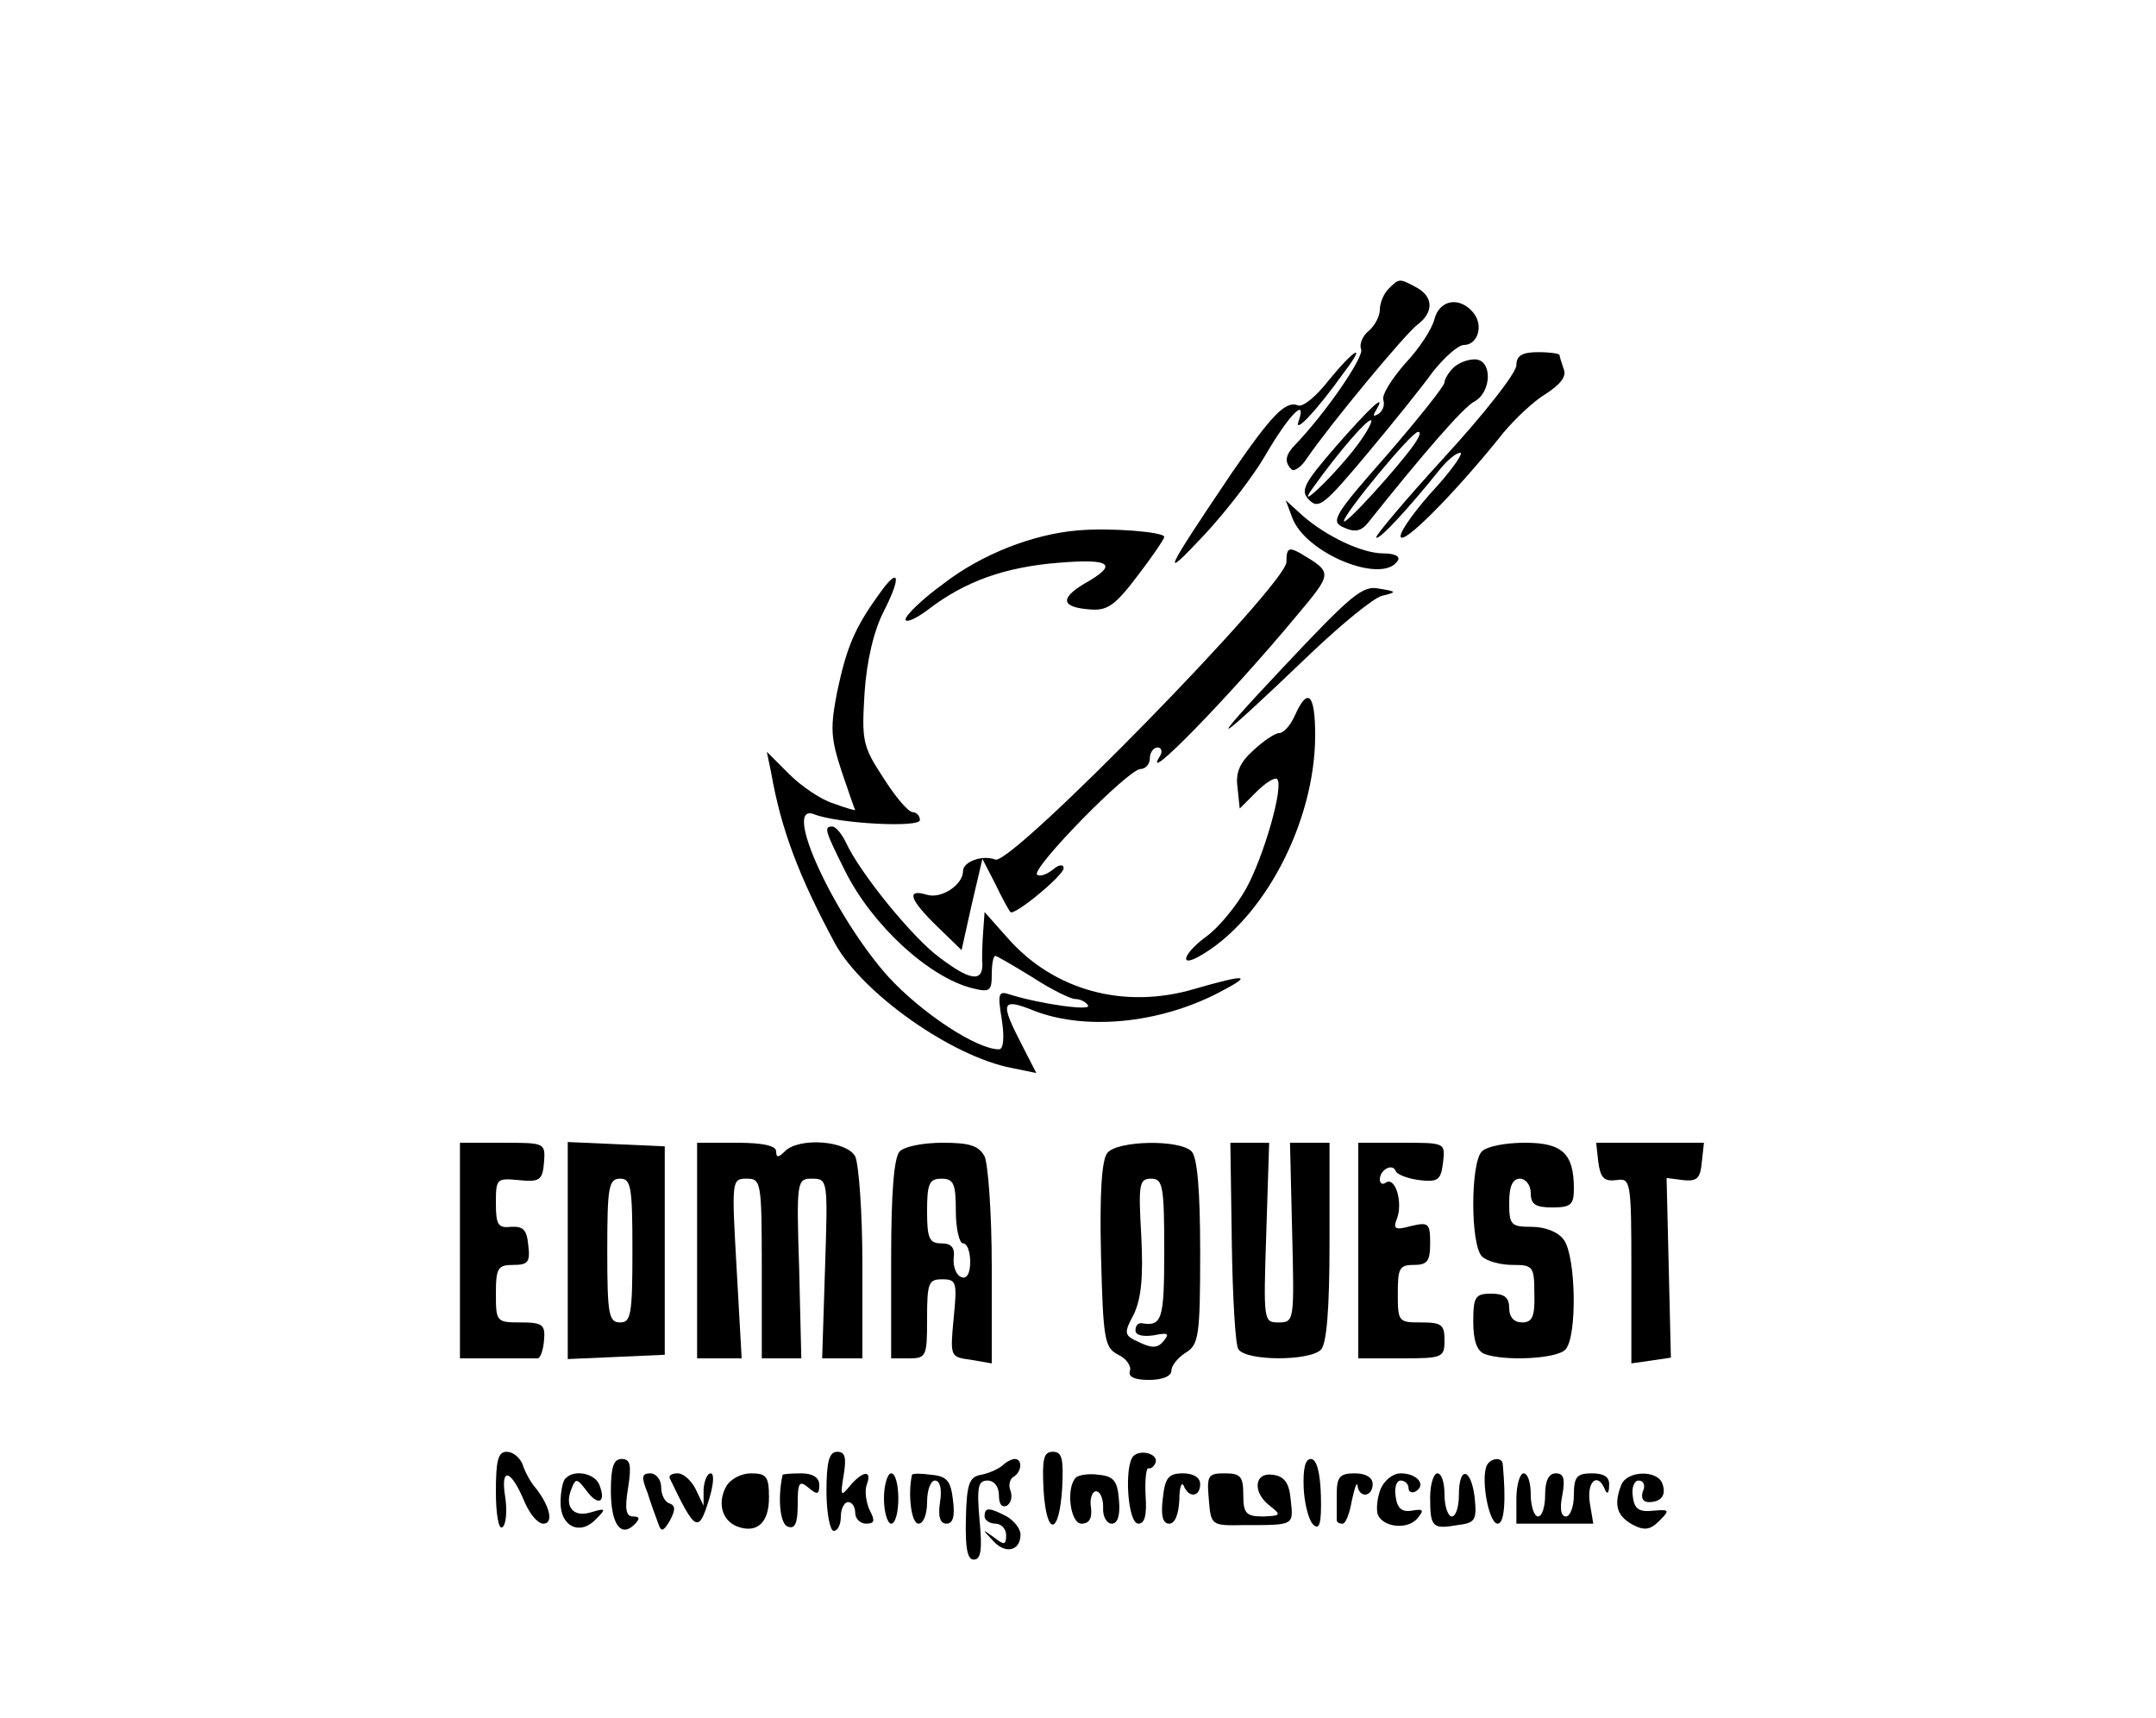 <?xml version="1.0" standalone="no"?>
<!DOCTYPE svg PUBLIC "-//W3C//DTD SVG 20010904//EN"
 "http://www.w3.org/TR/2001/REC-SVG-20010904/DTD/svg10.dtd">
<svg version="1.0" xmlns="http://www.w3.org/2000/svg"
 width="300pt" height="239pt" viewBox="0 0 300 239"
 preserveAspectRatio="xMidYMid meet">
<g transform="translate(0,239) scale(0.1,-0.1)"
fill="#000000" stroke="none">
<path d="M1932 1988 c-7 -7 -12 -20 -12 -29 0 -9 -7 -22 -15 -29 -9 -7 -14
-19 -11 -26 4 -11 -49 -88 -91 -132 -15 -15 -16 -25 -6 -35 3 -4 14 3 22 16
33 48 136 172 153 185 23 17 23 39 -1 52 -24 13 -24 13 -39 -2z"/>
<path d="M1996 1946 c-3 -13 -21 -41 -41 -62 -19 -22 -33 -44 -30 -51 2 -7 -1
-15 -7 -19 -7 -4 -8 -3 -4 4 17 28 -6 7 -55 -49 -46 -53 -50 -62 -37 -75 13
-13 22 -5 79 63 36 43 78 95 93 116 16 20 35 37 43 37 19 0 28 27 13 45 -19
23 -47 18 -54 -9z m-114 -184 c-32 -40 -79 -84 -56 -52 37 52 78 99 82 95 2
-2 -9 -22 -26 -43z"/>
<path d="M1849 1861 c-17 -22 -36 -38 -43 -35 -17 7 -37 -14 -92 -94 -95 -141
-100 -152 -39 -87 31 33 70 84 86 112 32 55 58 82 46 47 -7 -19 24 13 64 69
31 41 14 32 -22 -12z"/>
<path d="M2110 1882 c0 -11 -45 -68 -100 -128 -54 -59 -97 -110 -95 -112 4 -4
47 43 87 93 11 14 24 25 30 25 5 0 -13 -26 -42 -57 -28 -32 -46 -59 -40 -61
10 -4 84 73 142 146 16 19 42 44 59 54 20 13 29 24 25 34 -3 9 -6 18 -6 20 0
2 -13 4 -30 4 -22 0 -30 -5 -30 -18z"/>
<path d="M2022 1878 c-7 -7 -12 -16 -12 -20 0 -5 -36 -50 -80 -101 -75 -85
-79 -93 -60 -101 15 -7 24 -5 33 6 79 99 133 161 148 169 25 13 26 59 1 59
-10 0 -23 -5 -30 -12z m-54 -106 c-24 -34 -98 -115 -98 -107 0 10 94 124 103
124 5 1 2 -7 -5 -17z"/>
<path d="M1798 1670 c18 -50 126 -94 147 -60 4 6 -5 10 -20 10 -30 0 -80 24
-113 53 l-23 21 9 -24z"/>
<path d="M1500 1652 c-62 -5 -134 -33 -187 -74 -29 -21 -53 -44 -53 -50 0 -5
15 1 33 15 50 38 105 58 180 64 73 6 84 -2 36 -29 -35 -21 -32 -33 8 -36 24
-2 35 6 66 47 20 26 37 51 37 54 0 7 -76 13 -120 9z"/>
<path d="M1790 1608 c0 -31 -383 -423 -405 -414 -18 7 -45 -3 -45 -16 0 -19
-30 -39 -50 -33 -30 9 -24 -7 14 -44 l34 -33 14 63 15 64 18 -35 c9 -19 19
-37 21 -39 5 -6 74 51 74 61 0 6 -7 5 -15 -2 -9 -7 -18 -10 -22 -7 -8 9 127
147 144 147 7 0 13 7 13 15 0 8 5 15 11 15 5 0 7 -6 3 -12 -28 -45 96 82 190
195 51 61 51 60 4 88 -15 8 -18 6 -18 -13z"/>
<path d="M1223 1563 c-34 -47 -45 -74 -58 -135 -10 -51 -9 -65 6 -111 10 -29
18 -53 19 -54 0 -1 -14 3 -30 9 -17 5 -45 24 -62 41 l-31 31 6 -29 c14 -80 39
-145 89 -238 38 -69 162 -157 246 -173 l34 -7 -21 41 c-29 56 -27 63 12 48 73
-31 180 -21 265 24 46 24 37 25 -36 4 -98 -29 -196 -2 -260 71 l-32 36 -2 -28
c-1 -15 -2 -36 -1 -45 0 -25 -18 -22 -60 10 -37 27 -111 118 -130 160 -6 12
-14 22 -19 22 -12 0 -10 -6 18 -62 38 -76 117 -148 177 -163 24 -6 27 -4 27
19 0 14 2 26 5 26 2 0 26 -14 52 -30 26 -17 53 -30 59 -30 7 0 15 -4 18 -9 5
-8 -66 2 -108 15 -17 6 -18 2 -12 -35 4 -26 2 -41 -4 -41 -31 0 -107 50 -154
101 -76 85 -149 244 -103 226 33 -13 147 -19 147 -8 0 6 -5 11 -10 11 -6 0
-24 21 -41 48 -29 44 -30 52 -26 118 3 45 13 87 27 114 25 49 21 63 -7 23z"/>
<path d="M1785 1461 c-112 -119 -100 -113 38 19 43 41 88 78 100 81 21 5 21 6
-4 10 -23 5 -39 -9 -134 -110z"/>
<path d="M1802 1395 c-6 -14 -16 -25 -22 -25 -6 0 -22 -11 -36 -24 -19 -17
-25 -31 -22 -52 l3 -29 23 23 c13 13 26 21 29 18 10 -9 -19 -110 -44 -154 -13
-23 -37 -52 -53 -64 -32 -23 -41 -45 -12 -29 90 50 162 187 162 308 0 57 -10
68 -28 28z"/>
<path d="M640 650 l0 -150 50 0 c28 0 53 0 58 0 4 0 8 12 9 25 2 22 -2 25 -33
25 -33 0 -34 1 -34 40 0 36 3 40 24 40 21 0 24 4 21 28 -2 21 -7 26 -24 25
-18 -2 -21 3 -21 33 0 34 1 35 32 32 29 -3 33 0 35 25 2 27 1 27 -58 27 l-59
0 0 -150z"/>
<path d="M790 650 l0 -151 68 3 67 3 0 145 0 145 -67 3 -68 3 0 -151z m90 0
c0 -89 -2 -100 -17 -100 -16 0 -18 11 -18 100 0 89 2 100 18 100 15 0 17 -11
17 -100z"/>
<path d="M970 650 l0 -150 31 0 31 0 -7 125 c-7 123 -7 125 14 125 20 0 21 -4
21 -125 l0 -125 28 0 27 0 -3 125 c-4 123 -3 125 18 125 22 0 22 -2 18 -125
l-4 -125 28 0 28 0 0 131 c0 72 -5 139 -10 150 -12 22 -78 27 -98 7 -9 -9 -12
-9 -12 0 0 8 -19 12 -55 12 l-55 0 0 -150z"/>
<path d="M1252 788 c-8 -8 -12 -56 -12 -150 l0 -138 25 0 c24 0 25 3 25 55 0
50 2 55 21 55 20 0 21 -4 16 -54 -5 -54 -5 -54 24 -58 l29 -5 0 134 c0 74 -5
143 -10 154 -8 15 -21 19 -58 19 -27 0 -53 -5 -60 -12z m78 -83 c0 -25 5 -45
10 -45 6 0 10 -12 10 -26 0 -16 -5 -24 -12 -21 -7 2 -12 14 -11 26 2 15 -3 21
-17 21 -17 0 -20 7 -20 45 0 38 3 45 20 45 17 0 20 -7 20 -45z"/>
<path d="M1541 786 c-8 -9 -11 -56 -9 -142 3 -119 5 -129 24 -139 11 -5 19
-16 16 -23 -2 -8 7 -12 27 -12 18 0 31 5 31 13 0 7 9 18 20 25 18 11 20 23 20
140 0 86 -4 132 -12 140 -17 17 -103 15 -117 -2z m79 -136 c0 -97 -3 -106 -32
-101 -5 0 -8 -4 -8 -10 0 -7 10 -9 25 -7 20 4 23 3 14 -8 -8 -10 -16 -10 -33
-2 -22 10 -23 12 -8 40 10 22 13 51 10 109 -4 72 -3 79 14 79 16 0 18 -10 18
-100z"/>
<path d="M1714 663 c1 -76 5 -144 9 -150 10 -17 99 -17 115 -1 8 8 12 56 12
150 l0 138 -27 0 -28 0 3 -125 c3 -123 3 -125 -19 -125 -21 0 -21 2 -17 125
l4 125 -27 0 -27 0 2 -137z"/>
<path d="M1890 650 l0 -150 60 0 c57 0 60 1 60 25 0 22 -4 25 -33 25 -31 0
-32 1 -32 40 0 35 2 40 22 40 19 0 23 5 23 30 0 28 -2 30 -27 24 -22 -6 -25
-4 -19 11 8 22 -2 57 -15 50 -5 -4 -9 -2 -9 4 0 13 17 23 22 12 1 -5 17 -11
33 -13 26 -3 30 0 33 25 3 27 3 27 -57 27 l-61 0 0 -150z"/>
<path d="M2062 788 c-16 -16 -16 -130 0 -146 7 -7 26 -12 43 -12 28 0 30 -2
30 -40 1 -32 -3 -40 -17 -40 -11 0 -18 7 -18 20 0 15 -7 20 -25 20 -22 0 -25
-4 -25 -39 0 -26 5 -41 16 -45 27 -10 99 -7 112 6 17 17 15 130 -2 153 -8 11
-26 18 -45 18 -29 0 -31 3 -31 34 0 23 5 33 15 33 8 0 15 -9 15 -20 0 -16 7
-20 30 -20 26 0 30 4 30 26 0 49 -16 64 -68 64 -27 0 -53 -5 -60 -12z"/>
<path d="M2224 773 c3 -22 8 -27 25 -25 20 3 21 0 21 -126 l0 -129 28 4 27 4
-3 125 -3 125 23 -3 c19 -2 24 2 26 25 l3 27 -75 0 -75 0 3 -27z"/>
<path d="M690 314 c0 -31 4 -53 9 -49 5 3 7 22 4 42 -7 43 8 39 27 -7 7 -16
18 -30 26 -30 15 0 9 25 -11 50 -7 8 -15 23 -18 33 -4 9 -13 17 -22 17 -12 0
-15 -12 -15 -56z"/>
<path d="M1150 315 c0 -30 5 -55 10 -55 6 0 10 9 10 20 0 11 5 20 10 20 6 0
10 -7 10 -15 0 -8 7 -15 15 -15 12 0 13 4 5 19 -5 11 -7 27 -4 35 8 21 -5 20
-23 -1 -13 -16 -14 -15 -9 15 4 24 2 32 -9 32 -11 0 -15 -13 -15 -55z"/>
<path d="M1452 318 c4 -67 22 -65 26 2 2 40 0 50 -13 50 -13 0 -15 -10 -13
-52z"/>
<path d="M1577 364 c-13 -14 -8 -94 7 -94 9 0 12 12 10 40 -1 22 1 38 4 37 4
-1 8 3 10 8 4 12 -21 19 -31 9z"/>
<path d="M850 316 c0 -47 14 -66 33 -47 8 8 7 11 -2 11 -10 0 -12 10 -7 40 5
32 3 40 -9 40 -11 0 -15 -11 -15 -44z"/>
<path d="M1395 351 c-6 -5 -19 -11 -30 -13 -16 -3 -20 -12 -21 -61 -1 -41 2
-57 11 -57 10 0 12 14 8 55 -4 46 -2 55 11 55 9 0 16 -8 16 -21 0 -12 4 -17
11 -14 6 4 8 13 5 21 -3 7 -1 16 4 19 12 7 13 25 2 25 -4 0 -12 -4 -17 -9z"/>
<path d="M1814 320 c1 -22 7 -45 13 -51 9 -9 12 1 11 40 -1 33 -6 51 -14 51
-8 0 -11 -14 -10 -40z"/>
<path d="M2068 349 c-7 -21 4 -79 16 -79 9 0 12 30 7 83 -1 11 -19 8 -23 -4z"/>
<path d="M787 333 c-4 -3 -7 -19 -7 -34 0 -33 27 -46 49 -23 15 15 14 16 -6
10 -25 -8 -38 7 -28 32 6 16 8 15 21 -2 16 -22 28 -17 18 8 -6 16 -35 22 -47
9z"/>
<path d="M901 313 c5 -16 12 -35 15 -43 4 -12 7 -11 16 4 8 15 8 21 0 24 -7 2
-12 12 -12 23 0 10 -7 19 -15 19 -12 0 -13 -5 -4 -27z"/>
<path d="M932 333 c36 -75 40 -77 55 -28 6 20 7 35 2 35 -5 0 -9 -10 -10 -22
l0 -23 -11 23 c-6 12 -17 22 -25 22 -8 0 -13 -3 -11 -7z"/>
<path d="M1010 321 c-12 -23 -5 -47 16 -55 27 -10 44 5 44 40 0 29 -3 34 -25
34 -14 0 -29 -8 -35 -19z"/>
<path d="M1089 338 c-7 -31 -4 -68 7 -72 10 -4 14 4 14 31 0 30 2 34 15 23 12
-10 15 -10 15 4 0 10 -9 16 -25 16 -14 0 -25 -1 -26 -2z"/>
<path d="M1230 305 c0 -19 5 -35 10 -35 6 0 10 16 10 35 0 19 -4 35 -10 35 -5
0 -10 -16 -10 -35z"/>
<path d="M1269 338 c-6 -27 -1 -68 9 -68 7 0 12 13 12 30 0 17 5 30 11 30 7 0
10 -12 7 -30 -3 -20 0 -30 9 -30 9 0 12 10 9 33 -3 26 -8 33 -30 35 -14 2 -26
2 -27 0z"/>
<path d="M1497 334 c-14 -14 -8 -64 8 -64 11 0 15 8 13 23 -2 12 2 22 7 22 6
0 10 -10 10 -22 -1 -13 5 -23 12 -23 8 0 12 11 10 33 -2 26 -7 33 -28 35 -13
2 -28 0 -32 -4z"/>
<path d="M1618 305 c-3 -24 0 -35 9 -35 8 0 13 13 14 33 0 17 3 26 6 20 7 -18
23 -16 23 2 0 9 -9 15 -24 15 -20 0 -25 -6 -28 -35z"/>
<path d="M1682 304 c3 -36 3 -37 48 -36 71 0 70 -1 66 35 -2 24 -9 33 -25 35
-26 4 -29 -25 -3 -44 15 -12 14 -13 -10 -14 -24 0 -28 4 -28 30 0 26 -4 30
-26 30 -23 0 -25 -3 -22 -36z"/>
<path d="M1860 310 c0 -16 0 -32 0 -35 0 -3 3 -5 8 -5 4 -1 10 14 13 32 4 18
7 27 8 21 2 -18 21 -16 21 2 0 9 -9 15 -25 15 -21 0 -25 -5 -25 -30z"/>
<path d="M1921 318 c-5 -13 -6 -28 -4 -35 7 -18 41 -22 55 -6 10 12 9 14 -8
11 -13 -2 -20 3 -22 20 -2 12 1 22 7 22 6 0 11 -5 11 -11 0 -5 5 -7 10 -4 15
9 2 25 -21 25 -11 0 -23 -10 -28 -22z"/>
<path d="M1990 307 c0 -42 3 -45 38 -39 25 3 27 7 24 38 -5 42 -22 45 -22 4 0
-16 -4 -30 -10 -30 -5 0 -10 14 -10 30 0 17 -4 30 -10 30 -5 0 -10 -15 -10
-33z"/>
<path d="M2110 305 l0 -35 53 0 54 0 -5 30 c-4 29 11 42 21 18 3 -8 6 -6 6 5
1 12 -7 17 -24 17 -21 0 -25 -5 -25 -30 0 -16 -5 -30 -11 -30 -7 0 -9 11 -5
30 4 22 2 30 -9 30 -10 0 -15 -10 -15 -30 0 -16 -4 -30 -10 -30 -5 0 -10 14
-10 30 0 17 -4 30 -10 30 -5 0 -10 -16 -10 -35z"/>
<path d="M2256 324 c-11 -28 -6 -43 15 -55 17 -9 25 -8 38 5 15 15 14 16 -9
14 -19 -2 -26 2 -28 20 -2 12 2 22 8 22 7 0 10 -7 6 -15 -3 -9 0 -15 8 -15 18
0 25 10 19 26 -7 19 -49 18 -57 -2z"/>
<path d="M1370 280 c0 -5 7 -10 15 -10 8 0 15 -7 15 -16 0 -14 -3 -14 -17 -3
-17 12 -17 12 -1 -5 17 -19 38 -14 38 9 0 8 -9 19 -19 25 -25 13 -31 13 -31 0z"/>
</g>
</svg>
